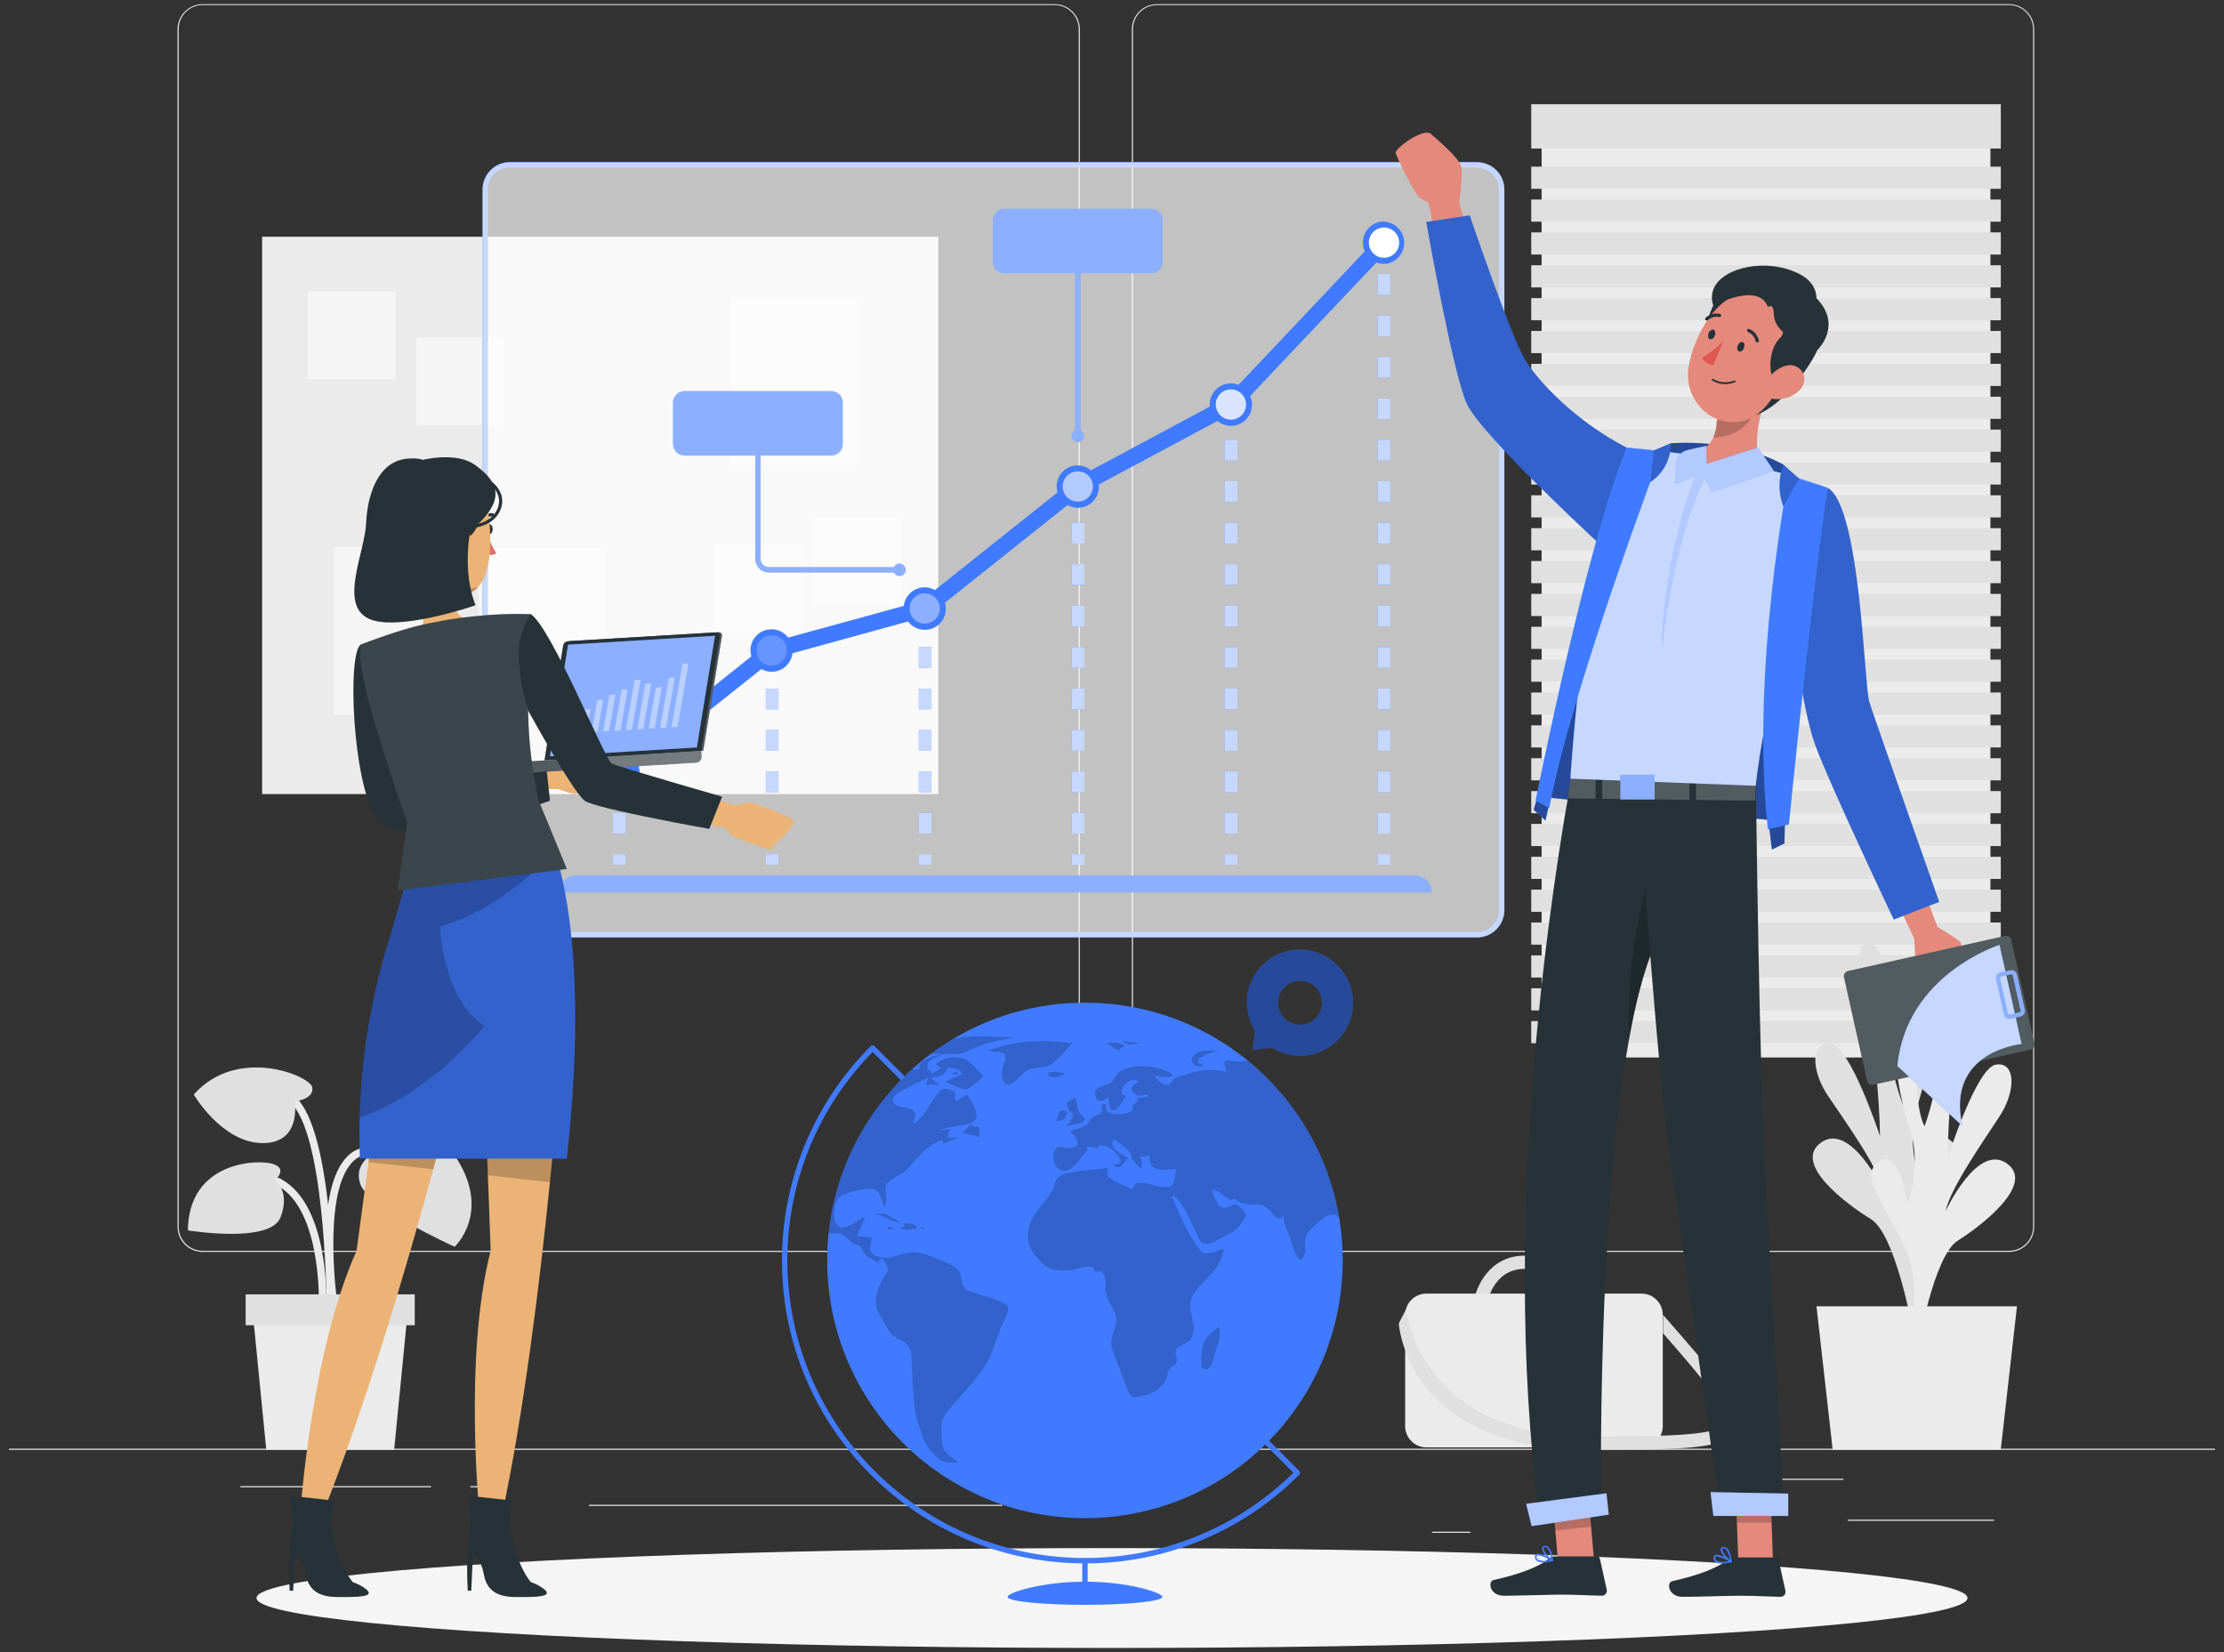 <?xml version="1.0" encoding="utf-8"?>
<!-- Generator: Adobe Illustrator 17.0.0, SVG Export Plug-In . SVG Version: 6.00 Build 0)  -->
<!DOCTYPE svg PUBLIC "-//W3C//DTD SVG 1.1//EN" "http://www.w3.org/Graphics/SVG/1.1/DTD/svg11.dtd">
<svg version="1.1" id="katman_1" xmlns="http://www.w3.org/2000/svg" xmlns:xlink="http://www.w3.org/1999/xlink" x="0px" y="0px"
	 width="350px" height="260px" viewBox="0 0 350 260" enable-background="new 0 0 350 260" xml:space="preserve">
<rect x="0" y="0" width="350" height="260" fill="#333333" stroke="none"/>
<g>
	<g id="freepik--background-complete--inject-2">
		<rect x="1.409" y="227.989" fill="#EBEBEB" width="347.182" height="0.174"/>
		<rect x="290.806" y="239.161" fill="#EBEBEB" width="22.997" height="0.174"/>
		<rect x="225.362" y="241.05" fill="#EBEBEB" width="6.034" height="0.174"/>
		<rect x="276.787" y="232.717" fill="#EBEBEB" width="13.325" height="0.174"/>
		<rect x="37.835" y="233.884" fill="#EBEBEB" width="29.99" height="0.174"/>
		<rect x="74.012" y="233.884" fill="#EBEBEB" width="4.395" height="0.174"/>
		<rect x="92.697" y="236.814" fill="#EBEBEB" width="65.048" height="0.174"/>
		<path fill="#EBEBEB" d="M165.973,197.02H31.898c-2.187-0.004-3.958-1.778-3.958-3.965V4.584c0.019-2.173,1.784-3.926,3.958-3.93
			h134.075c2.19,0,3.965,1.775,3.965,3.965l0,0v188.437C169.938,195.245,168.163,197.02,165.973,197.02z M31.898,0.793
			c-2.091,0.004-3.784,1.7-3.784,3.791v188.471c0,2.091,1.693,3.787,3.784,3.791h134.075c2.092-0.004,3.787-1.699,3.791-3.791V4.584
			c-0.004-2.092-1.699-3.787-3.791-3.791C165.973,0.793,31.898,0.793,31.898,0.793z"/>
		<path fill="#EBEBEB" d="M316.171,197.02H182.089c-2.188-0.004-3.961-1.777-3.965-3.965V4.584c0.023-2.175,1.79-3.926,3.965-3.93
			h134.082c2.171,0.008,3.932,1.759,3.951,3.93v188.471C320.122,195.24,318.355,197.012,316.171,197.02z M182.089,0.793
			c-2.092,0.004-3.787,1.699-3.791,3.791v188.471c0.004,2.092,1.699,3.787,3.791,3.791h134.082c2.092-0.004,3.787-1.699,3.791-3.791
			V4.584c-0.004-2.092-1.699-3.787-3.791-3.791C316.171,0.793,182.089,0.793,182.089,0.793z"/>
		<rect x="41.252" y="37.254" fill="#EBEBEB" width="106.411" height="87.712"/>
		<rect x="48.417" y="45.85" fill="#F5F5F5" width="13.811" height="13.811"/>
		<rect x="127.95" y="81.381" fill="#F5F5F5" width="13.811" height="13.811"/>
		<rect x="65.52" y="53.127" fill="#F5F5F5" width="13.811" height="13.811"/>
		<rect x="112.375" y="85.727" fill="#F5F5F5" width="13.811" height="13.811"/>
		<rect x="52.542" y="86.047" fill="#F5F5F5" width="19.88" height="26.414"/>
		<rect x="75.241" y="86.248" fill="#F5F5F5" width="19.88" height="26.414"/>
		<rect x="114.972" y="46.829" fill="#F5F5F5" width="19.88" height="26.414"/>
		<rect x="242.61" y="18.332" fill="#EBEBEB" width="70.631" height="148.087"/>
		<rect x="240.979" y="16.402" fill="#E0E0E0" width="73.894" height="6.971"/>
		<rect x="240.979" y="26.227" fill="#E0E0E0" width="73.894" height="3.486"/>
		<rect x="240.979" y="31.4" fill="#E0E0E0" width="73.894" height="3.486"/>
		<rect x="240.979" y="36.573" fill="#E0E0E0" width="73.894" height="3.486"/>
		<rect x="240.979" y="41.746" fill="#E0E0E0" width="73.894" height="3.486"/>
		<rect x="240.979" y="46.912" fill="#E0E0E0" width="73.894" height="3.486"/>
		<rect x="240.979" y="52.085" fill="#E0E0E0" width="73.894" height="3.486"/>
		<rect x="240.979" y="57.258" fill="#E0E0E0" width="73.894" height="3.486"/>
		<rect x="240.979" y="62.431" fill="#E0E0E0" width="73.894" height="3.486"/>
		<rect x="240.979" y="67.604" fill="#E0E0E0" width="73.894" height="3.486"/>
		<rect x="240.979" y="72.77" fill="#E0E0E0" width="73.894" height="3.486"/>
		<rect x="240.979" y="77.944" fill="#E0E0E0" width="73.894" height="3.486"/>
		<rect x="240.979" y="83.117" fill="#E0E0E0" width="73.894" height="3.486"/>
		<rect x="240.979" y="88.29" fill="#E0E0E0" width="73.894" height="3.486"/>
		<rect x="240.979" y="93.463" fill="#E0E0E0" width="73.894" height="3.486"/>
		<rect x="240.979" y="98.636" fill="#E0E0E0" width="73.894" height="3.486"/>
		<rect x="240.979" y="103.802" fill="#E0E0E0" width="73.894" height="3.486"/>
		<rect x="240.979" y="108.975" fill="#E0E0E0" width="73.894" height="3.486"/>
		<rect x="240.979" y="114.148" fill="#E0E0E0" width="73.894" height="3.486"/>
		<rect x="240.979" y="119.321" fill="#E0E0E0" width="73.894" height="3.486"/>
		<rect x="240.979" y="124.494" fill="#E0E0E0" width="73.894" height="3.486"/>
		<rect x="240.979" y="129.66" fill="#E0E0E0" width="73.894" height="3.486"/>
		<rect x="240.979" y="134.833" fill="#E0E0E0" width="73.894" height="3.486"/>
		<rect x="240.979" y="140.006" fill="#E0E0E0" width="73.894" height="3.486"/>
		<rect x="240.979" y="145.179" fill="#E0E0E0" width="73.894" height="3.486"/>
		<rect x="240.979" y="150.352" fill="#E0E0E0" width="73.894" height="3.486"/>
		<rect x="240.979" y="155.525" fill="#E0E0E0" width="73.894" height="3.486"/>
		<rect x="240.979" y="160.691" fill="#E0E0E0" width="73.894" height="3.486"/>
		<path fill="#EBEBEB" d="M51.938,205.686c-0.104-0.694-2.534-17.477,2.333-23.268c0.989-1.243,2.487-1.973,4.076-1.986
			c9.825-0.236,11.172,7.638,11.186,7.742l-1.16,0.181c-0.049-0.285-1.208-6.944-9.999-6.756c-1.241,0.02-2.407,0.599-3.173,1.576
			c-4.527,5.388-2.083,22.171-2.083,22.338L51.938,205.686z"/>
		<path fill="#EBEBEB" d="M51.341,204.922l-1.167-0.035c0-0.153,0.389-15.45-7.152-18.609c-7.381-3.097-10.707,3.264-10.846,3.541
			l-1.048-0.528c0.042-0.076,3.937-7.638,12.353-4.097C51.757,188.667,51.361,204.262,51.341,204.922z"/>
		<path fill="#EBEBEB" d="M51.403,206.123c0-0.243-0.069-24.435-4.784-31.51c-4.527-6.791-11.804-3.597-12.144-3.472l-0.486-1.069
			c0.09-0.042,8.52-3.763,13.603,3.875c4.916,7.367,4.986,31.149,4.986,32.156L51.403,206.123z"/>
		<path fill="#E0E0E0" d="M59.736,181.008c0,0-4.305,1.569-3.034,5.319s14.839,9.881,14.839,9.881s5.68-5.208,0.465-13.679
			S59.833,178.335,59.736,181.008z"/>
		<path fill="#E0E0E0" d="M46.376,173.342c0,0,3.048-0.326,2.777-2.187s-11.818-6.631-18.658,1.097c0,0,4.381,7.52,10.714,7.638
			S46.376,173.342,46.376,173.342z"/>
		<path fill="#E0E0E0" d="M43.251,185.737c0,0,2.083-1.701-0.167-2.527s-13.401-0.59-13.519,10.415c0,0,12.971,2.153,14.582-2.048
			C45.758,187.375,43.251,185.737,43.251,185.737z"/>
		<polygon fill="#EBEBEB" points="62.027,228.155 41.904,228.155 39.731,206.123 64.193,206.123 		"/>
		<rect x="38.662" y="203.693" fill="#E0E0E0" width="26.608" height="4.861"/>
		<path fill="#E0E0E0" d="M302.902,208.206c0,0-3.923-8.561,0.555-16.998c4.479-8.437,5.784-10.415,2.923-12.151
			c-2.861-1.736-4.166,6.749-4.166,6.749s-2.409-5.833-0.417-11.936s3.236-16.047,0.514-17.109s-0.514,12.401-2.875,16.991
			c-1.2-3.223-1.975-6.589-2.305-10.013c-0.319-4.902,0.187-12.735-1.958-14.741c-2.146-2.007-3.52-0.618-1.389,10.2
			c1.262,6.466,1.959,13.029,2.083,19.616c0,0-4.652-14.193-7.777-14.582s-3.125,4.166-0.444,8.173s7.825,11.11,8.673,14.804
			c0,0-5.111-10.686-9.721-7.409s4.006,9.721,7.832,12.054c3.826,2.333,6.492,16.942,6.492,16.942L302.902,208.206z"/>
		<path fill="#EBEBEB" d="M299.805,211.741c0,0,3.819-8.617-0.764-16.984c-4.583-8.367-5.909-10.339-3.069-12.11
			s4.25,6.687,4.25,6.687s2.333-5.867,0.271-11.936s-3.423-15.97-0.694-17.109s0.694,12.394,3.076,16.949
			c1.161-3.24,1.896-6.618,2.187-10.047c0.264-4.902-0.333-12.721,1.785-14.762s3.507-0.694,1.535,10.179
			c-1.19,6.481-1.813,13.054-1.861,19.644c0,0,4.486-14.262,7.603-14.721s3.173,4.131,0.549,8.159
			c-2.625,4.027-7.701,11.242-8.499,14.929c0,0,4.979-10.756,9.61-7.548c4.631,3.208-3.882,9.784-7.687,12.172
			c-3.805,2.389-6.284,17.033-6.284,17.033L299.805,211.741z"/>
		<polygon fill="#EBEBEB" points="317.421,205.575 285.869,205.575 288.417,228.155 314.866,228.155 		"/>
		<path fill="#E0E0E0" d="M233.952,205.408l-2.083-0.299c0.375-2.597,2.541-7.506,8.096-7.506c6.583,0,9.853,3.798,10.186,7.562
			l-2.083,0.181c-0.25-2.819-2.847-5.659-8.11-5.659C234.861,199.686,234.021,205.172,233.952,205.408z"/>
		<path fill="#EBEBEB" d="M224.487,203.575h33.836c1.852,0,3.354,1.502,3.354,3.354v17.498c0,1.852-1.502,3.354-3.354,3.354h-33.836
			c-1.852,0-3.354-1.502-3.354-3.354v-17.498C221.134,205.076,222.635,203.575,224.487,203.575z"/>
		<path fill="#E0E0E0" d="M250.172,228.155c-28.649,0-30.038-19.657-30.038-19.887l1.167-2.278
			c0.042,0.729,2.298,20.053,28.906,20.053c10.943,0,20.4,0,21.359-2.083c0.84-1.847-3.27-6.569-9.846-14.144v-2.902
			c8.381,9.652,13.137,14.846,11.742,17.908C271.968,228.023,265.635,228.155,250.172,228.155z"/>
	</g>
	<g id="freepik--Shadow--inject-2">
		<ellipse id="freepik--path--inject-2" fill="#F5F5F5" cx="175" cy="251.486" rx="134.63" ry="7.86"/>
	</g>
	<g id="freepik--Chart--inject-2">
		<path fill="#407BFF" d="M232.438,26.401c1.917,0,3.472,1.554,3.472,3.472v113.341c0,1.917-1.554,3.472-3.472,3.472H80.254
			c-1.917,0-3.472-1.554-3.472-3.472V29.817c0-1.917,1.554-3.472,3.472-3.472h152.184 M232.438,25.477H80.254
			c-2.381,0-4.312,1.93-4.312,4.312c0,0.009,0,0.019,0,0.028v113.397c0,2.381,1.931,4.312,4.312,4.312h152.184
			c2.381,0,4.312-1.931,4.312-4.312V29.817c0-2.381-1.931-4.312-4.312-4.312V25.477z"/>
		<path opacity="0.7" fill="#FFFFFF" enable-background="new    " d="M80.254,25.533h152.184c2.381,0,4.312,1.931,4.312,4.312
			v113.369c0,2.381-1.931,4.312-4.312,4.312H80.254c-2.381,0-4.312-1.931-4.312-4.312V29.845
			C75.942,27.463,77.873,25.533,80.254,25.533z"/>
		<rect x="216.815" y="38.184" fill="#407BFF" width="1.993" height="1.66"/>
		<path fill="#407BFF" d="M218.8,131.194h-1.986v-3.264h1.986V131.194z M218.8,124.667h-1.986v-3.264h1.986V124.667z M218.8,118.147
			h-1.986v-3.264h1.986V118.147z M218.8,111.62h-1.986v-3.257h1.986V111.62z M218.8,105.1h-1.986v-3.264h1.986V105.1z M218.8,98.573
			h-1.986v-3.257h1.986V98.573z M218.8,92.053h-1.986v-3.264h1.986V92.053z M218.8,85.533h-1.986v-3.264h1.986V85.533z
			 M218.8,79.006h-1.986v-3.264h1.986V79.006z M218.8,72.486h-1.986v-3.264h1.986V72.486z M218.8,65.959h-1.986v-3.257h1.986V65.959
			z M218.8,59.439h-1.986v-3.264h1.986V59.439z M218.8,52.912h-1.986v-3.257h1.986V52.912z M218.8,46.392h-1.986v-3.264h1.986
			V46.392z"/>
		<rect x="216.815" y="134.423" fill="#407BFF" width="1.993" height="1.66"/>
		<path fill="#407BFF" d="M98.439,131.194h-1.993v-3.264h1.993C98.439,127.93,98.439,131.194,98.439,131.194z"/>
		<rect x="96.447" y="134.423" fill="#407BFF" width="1.993" height="1.66"/>
		<path fill="#407BFF" d="M122.513,131.194h-1.993v-3.264h1.993V131.194z M122.513,124.667h-1.993v-3.264h1.993V124.667z
			 M122.513,118.147h-1.993v-3.264h1.993V118.147z M122.513,111.62h-1.993v-3.257h1.993V111.62z"/>
		<rect x="120.52" y="134.423" fill="#407BFF" width="1.993" height="1.66"/>
		<path fill="#407BFF" d="M146.587,131.194h-1.993v-3.264h1.993V131.194z M146.587,124.667h-1.993v-3.264h1.993V124.667z
			 M146.587,118.147h-1.993v-3.264h1.993V118.147z M146.587,111.62h-1.993v-3.257h1.993V111.62z M146.587,105.1h-1.993v-3.264h1.993
			V105.1z"/>
		<rect x="144.594" y="134.423" fill="#407BFF" width="1.993" height="1.66"/>
		<path fill="#407BFF" d="M170.66,131.194h-1.993v-3.264h1.993V131.194z M170.66,124.667h-1.993v-3.264h1.993V124.667z
			 M170.66,118.147h-1.993v-3.264h1.993V118.147z M170.66,111.62h-1.993v-3.257h1.993V111.62z M170.66,105.1h-1.993v-3.264h1.993
			V105.1z M170.66,98.573h-1.993v-3.257h1.993V98.573z M170.66,92.053h-1.993v-3.264h1.993V92.053z M170.66,85.533h-1.993v-3.264
			h1.993V85.533z"/>
		<rect x="168.667" y="134.423" fill="#407BFF" width="1.993" height="1.66"/>
		<path fill="#407BFF" d="M194.734,131.194h-1.993v-3.264h1.993V131.194z M194.734,124.667h-1.993v-3.264h1.993V124.667z
			 M194.734,118.147h-1.993v-3.264h1.993V118.147z M194.734,111.62h-1.993v-3.257h1.993V111.62z M194.734,105.1h-1.993v-3.264h1.993
			V105.1z M194.734,98.573h-1.993v-3.257h1.993V98.573z M194.734,92.053h-1.993v-3.264h1.993V92.053z M194.734,85.533h-1.993v-3.264
			h1.993V85.533z M194.734,79.006h-1.993v-3.264h1.993V79.006z M194.734,72.486h-1.993v-3.264h1.993V72.486z"/>
		<rect x="192.741" y="134.423" fill="#407BFF" width="1.993" height="1.66"/>
		<g opacity="0.7">
			<rect x="216.815" y="38.184" fill="#FFFFFF" width="1.993" height="1.66"/>
			<path fill="#FFFFFF" d="M218.8,131.194h-1.986v-3.264h1.986V131.194z M218.8,124.667h-1.986v-3.264h1.986V124.667z
				 M218.8,118.147h-1.986v-3.264h1.986V118.147z M218.8,111.62h-1.986v-3.257h1.986V111.62z M218.8,105.1h-1.986v-3.264h1.986
				V105.1z M218.8,98.573h-1.986v-3.257h1.986V98.573z M218.8,92.053h-1.986v-3.264h1.986V92.053z M218.8,85.533h-1.986v-3.264
				h1.986V85.533z M218.8,79.006h-1.986v-3.264h1.986V79.006z M218.8,72.486h-1.986v-3.264h1.986V72.486z M218.8,65.959h-1.986
				v-3.257h1.986V65.959z M218.8,59.439h-1.986v-3.264h1.986V59.439z M218.8,52.912h-1.986v-3.257h1.986V52.912z M218.8,46.392
				h-1.986v-3.264h1.986V46.392z"/>
			<rect x="216.815" y="134.423" fill="#FFFFFF" width="1.993" height="1.66"/>
			<path fill="#FFFFFF" d="M98.439,131.194h-1.993v-3.264h1.993C98.439,127.93,98.439,131.194,98.439,131.194z"/>
			<rect x="96.447" y="134.423" fill="#FFFFFF" width="1.993" height="1.66"/>
			<path fill="#FFFFFF" d="M122.513,131.194h-1.993v-3.264h1.993V131.194z M122.513,124.667h-1.993v-3.264h1.993V124.667z
				 M122.513,118.147h-1.993v-3.264h1.993V118.147z M122.513,111.62h-1.993v-3.257h1.993V111.62z"/>
			<rect x="120.52" y="134.423" fill="#FFFFFF" width="1.993" height="1.66"/>
			<path fill="#FFFFFF" d="M146.587,131.194h-1.993v-3.264h1.993V131.194z M146.587,124.667h-1.993v-3.264h1.993V124.667z
				 M146.587,118.147h-1.993v-3.264h1.993V118.147z M146.587,111.62h-1.993v-3.257h1.993V111.62z M146.587,105.1h-1.993v-3.264
				h1.993V105.1z"/>
			<rect x="144.594" y="134.423" fill="#FFFFFF" width="1.993" height="1.66"/>
			<path fill="#FFFFFF" d="M170.66,131.194h-1.993v-3.264h1.993V131.194z M170.66,124.667h-1.993v-3.264h1.993V124.667z
				 M170.66,118.147h-1.993v-3.264h1.993V118.147z M170.66,111.62h-1.993v-3.257h1.993V111.62z M170.66,105.1h-1.993v-3.264h1.993
				V105.1z M170.66,98.573h-1.993v-3.257h1.993V98.573z M170.66,92.053h-1.993v-3.264h1.993V92.053z M170.66,85.533h-1.993v-3.264
				h1.993V85.533z"/>
			<rect x="168.667" y="134.423" fill="#FFFFFF" width="1.993" height="1.66"/>
			<path fill="#FFFFFF" d="M194.734,131.194h-1.993v-3.264h1.993V131.194z M194.734,124.667h-1.993v-3.264h1.993V124.667z
				 M194.734,118.147h-1.993v-3.264h1.993V118.147z M194.734,111.62h-1.993v-3.257h1.993V111.62z M194.734,105.1h-1.993v-3.264
				h1.993V105.1z M194.734,98.573h-1.993v-3.257h1.993V98.573z M194.734,92.053h-1.993v-3.264h1.993V92.053z M194.734,85.533h-1.993
				v-3.264h1.993V85.533z M194.734,79.006h-1.993v-3.264h1.993V79.006z M194.734,72.486h-1.993v-3.264h1.993V72.486z"/>
			<rect x="192.741" y="134.423" fill="#FFFFFF" width="1.993" height="1.66"/>
		</g>
		<path fill="#407BFF" d="M217.808,34.851c-1.837,0.001-3.326,1.49-3.325,3.327c0,0.474,0.102,0.942,0.297,1.374l-19.866,21.011
			c-1.707-0.667-3.632,0.176-4.3,1.883c-0.151,0.387-0.228,0.798-0.228,1.214c-0.007,0.111-0.007,0.222,0,0.333l-18.692,10.013
			c-0.584-0.491-1.32-0.764-2.083-0.771c-1.835,0.004-3.322,1.491-3.326,3.326c0.006,0.313,0.055,0.624,0.146,0.924l-19.296,15.373
			c-0.49-0.283-1.045-0.433-1.611-0.437c-1.68,0.006-3.091,1.263-3.291,2.93l-18.185,4.986c-1.111-1.453-3.189-1.731-4.643-0.621
			c-0.825,0.63-1.306,1.61-1.301,2.648c0.003,0.313,0.052,0.625,0.146,0.924l-19.296,15.408c-0.49-0.284-1.045-0.434-1.611-0.437
			c-1.841-0.004-3.336,1.485-3.34,3.326c-0.004,1.841,1.485,3.336,3.326,3.34c1.841,0.004,3.336-1.485,3.34-3.326
			c0-0.005,0-0.009,0-0.014c-0.006-0.313-0.055-0.624-0.146-0.924l19.303-15.373c0.49,0.284,1.045,0.434,1.611,0.437
			c1.675-0.009,3.082-1.261,3.284-2.923l18.185-4.992c1.106,1.457,3.183,1.742,4.641,0.637c0.833-0.632,1.318-1.619,1.31-2.664
			c-0.006-0.313-0.055-0.624-0.146-0.924l19.296-15.373c0.49,0.283,1.045,0.433,1.611,0.437c1.838,0,3.329-1.488,3.333-3.326
			c0-0.118,0-0.222-0.035-0.34l18.692-10.006c1.406,1.171,3.494,0.98,4.665-0.426c0.815-0.979,0.997-2.339,0.467-3.498
			l19.873-21.018c0.38,0.153,0.785,0.233,1.194,0.236c1.839-0.084,3.261-1.643,3.177-3.482c-0.079-1.721-1.456-3.099-3.177-3.177
			v-0.035H217.808z"/>
		<path fill="#407BFF" d="M141.566,88.692c-0.379-0.002-0.724,0.218-0.882,0.562h-19.692c-0.717,0-1.298-0.581-1.298-1.298V67.313
			h-0.833V87.97c0.004,1.175,0.957,2.125,2.132,2.125h19.692c0.23,0.485,0.81,0.692,1.295,0.462s0.692-0.81,0.462-1.295
			c-0.16-0.338-0.501-0.554-0.875-0.555L141.566,88.692z"/>
		<path fill="#407BFF" d="M107.716,61.557h23.115c0.993,0,1.798,0.805,1.798,1.798v6.534c0,0.993-0.805,1.798-1.798,1.798h-23.115
			c-0.993,0-1.798-0.805-1.798-1.798v-6.534C105.918,62.362,106.723,61.557,107.716,61.557z"/>
		<g opacity="0.4">
			<path fill="#FFFFFF" d="M141.566,88.692c-0.379-0.002-0.724,0.218-0.882,0.562h-19.692c-0.717,0-1.298-0.581-1.298-1.298V67.313
				h-0.833V87.97c0.004,1.175,0.957,2.125,2.132,2.125h19.692c0.23,0.485,0.81,0.692,1.295,0.462s0.692-0.81,0.462-1.295
				c-0.16-0.338-0.501-0.554-0.875-0.555L141.566,88.692z"/>
			<path fill="#FFFFFF" d="M107.716,61.557h23.115c0.993,0,1.798,0.805,1.798,1.798v6.534c0,0.993-0.805,1.798-1.798,1.798h-23.115
				c-0.993,0-1.798-0.805-1.798-1.798v-6.534C105.918,62.362,106.723,61.557,107.716,61.557z"/>
		</g>
		<path fill="#407BFF" d="M170.035,67.709V37.941h-0.826v29.767c-0.49,0.228-0.703,0.811-0.474,1.301
			c0.228,0.49,0.811,0.703,1.301,0.474c0.49-0.228,0.703-0.811,0.474-1.301C170.412,67.974,170.244,67.806,170.035,67.709
			L170.035,67.709z"/>
		<path fill="#407BFF" d="M158.064,32.872h23.115c0.993,0,1.798,0.805,1.798,1.798v6.534c0,0.993-0.805,1.798-1.798,1.798h-23.115
			c-0.993,0-1.798-0.805-1.798-1.798V34.67C156.266,33.677,157.071,32.872,158.064,32.872z"/>
		<g opacity="0.4">
			<path fill="#FFFFFF" d="M170.035,67.709V37.941h-0.826v29.767c-0.49,0.228-0.703,0.811-0.474,1.301
				c0.228,0.49,0.811,0.703,1.301,0.474c0.49-0.228,0.703-0.811,0.474-1.301C170.412,67.974,170.244,67.806,170.035,67.709
				L170.035,67.709z"/>
			<path fill="#FFFFFF" d="M158.064,32.872h23.115c0.993,0,1.798,0.805,1.798,1.798v6.534c0,0.993-0.805,1.798-1.798,1.798h-23.115
				c-0.993,0-1.798-0.805-1.798-1.798V34.67C156.266,33.677,157.071,32.872,158.064,32.872z"/>
		</g>
		<path fill="#407BFF" d="M225.348,140.443H87.989c0-1.451,1.174-2.628,2.625-2.632h132.103
			C224.17,137.812,225.348,138.99,225.348,140.443L225.348,140.443z"/>
		<path opacity="0.4" fill="#FFFFFF" enable-background="new    " d="M225.348,140.443H87.989c0-1.451,1.174-2.628,2.625-2.632
			h132.103C224.17,137.812,225.348,138.99,225.348,140.443L225.348,140.443z"/>
		<circle opacity="0.2" fill="#FFFFFF" enable-background="new    " cx="121.437" cy="102.364" r="2.382"/>
		<circle opacity="0.4" fill="#FFFFFF" enable-background="new    " cx="145.531" cy="95.754" r="2.382"/>
		<circle opacity="0.6" fill="#FFFFFF" enable-background="new    " cx="169.619" cy="76.562" r="2.382"/>
		<circle opacity="0.8" fill="#FFFFFF" enable-background="new    " cx="193.713" cy="63.66" r="2.382"/>
		<circle fill="#FFFFFF" cx="217.808" cy="38.184" r="2.382"/>
	</g>
	<g id="freepik--character-2--inject-2">
		<g id="freepik--group--inject-2">
			<path fill="#E4897B" d="M301.971,138.138l2.958,7.777c0,0,3.389,1.91,3.645,2.451c0.257,0.542,1.007,7.166,0.472,7.867
				s-7.437-1.125-7.451-1.847c-0.014-0.722-0.34-6.638-0.34-6.638l-3.972-8.499L301.971,138.138z"/>
			<path fill="#407BFF" d="M287.661,76.777c5.145,3.083,5.694,31.087,6.52,33.704c0.826,2.618,10.999,31.455,10.999,31.455
				l-7.152,2.777c0,0-10.172-21.421-12.367-27.483c-2.194-6.062-3.666-19.789-3.666-19.789L287.661,76.777z"/>
			<path opacity="0.2" enable-background="new    " d="M287.661,76.777c5.145,3.083,5.694,31.087,6.52,33.704
				c0.826,2.618,10.999,31.455,10.999,31.455l-7.152,2.777c0,0-10.172-21.421-12.367-27.483c-2.194-6.062-3.666-19.789-3.666-19.789
				L287.661,76.777z"/>
			<path fill="#407BFF" d="M280.661,73.125c-7.749-4.256-17.762-3.361-17.762-3.361l-8.93,12.624l-12.603,45.057l1.854,1.687
				l0.792-3.576l34.267,3.472l0.576,4.666l1.972-0.965l1.167-55.389L280.661,73.125z"/>
			<path opacity="0.4" enable-background="new    " d="M280.661,73.125c-7.749-4.256-17.762-3.361-17.762-3.361l-8.93,12.624
				l-12.603,45.057l1.854,1.687l0.792-3.576l34.267,3.472l0.576,4.666l1.972-0.965l1.167-55.389L280.661,73.125z"/>
			<path fill="#E4897B" d="M232.091,40.281l-2.472-8.381c0.286-1.768,0.433-3.556,0.437-5.347c-0.146-1.528-3.736-4.451-4.861-5.479
				s-5.777,2.305-5.555,3.027s2.937,6.381,3.798,7.034l1.389,0.785l2.146,10.554L232.091,40.281z"/>
			<path fill="#407BFF" d="M256.025,70.451c-7.86-4.027-13.853-10.249-16.054-13.887s-8.68-22.671-8.68-22.671l-6.839,1.042
				c0,0,4.118,23.379,6.319,28.469s22.407,23.56,22.407,23.56L256.025,70.451z"/>
			<path opacity="0.2" enable-background="new    " d="M256.025,70.451c-7.86-4.027-13.853-10.249-16.054-13.887
				s-8.68-22.671-8.68-22.671l-6.839,1.042c0,0,4.118,23.379,6.319,28.469s22.407,23.56,22.407,23.56L256.025,70.451z"/>
			<polygon fill="#E4897B" points="250.915,246.146 245.284,246.743 244.221,234.592 249.859,233.995 			"/>
			<polygon fill="#E4897B" points="279.023,245.737 273.565,245.737 273.114,233.092 278.578,233.092 			"/>
			<path fill="#263238" d="M272.808,245.105h6.631c0.224,0.001,0.417,0.157,0.465,0.375l1.076,4.861
				c0.09,0.435-0.19,0.861-0.625,0.951c-0.058,0.007-0.116,0.007-0.174,0c-2.146-0.035-3.708-0.167-6.402-0.167
				c-1.66,0-6.666,0.174-8.957,0.174c-2.291,0-2.59-2.264-1.653-2.472c4.208-0.917,7.374-2.187,8.721-3.395
				C272.144,245.209,272.472,245.092,272.808,245.105z"/>
			<path fill="#407BFF" d="M271.003,246.063c-0.371,0.029-0.741-0.069-1.048-0.278c-0.206-0.168-0.309-0.431-0.271-0.694
				c-0.006-0.154,0.082-0.297,0.222-0.361c0.604-0.312,2.368,0.771,2.562,0.896c0.044,0.025,0.069,0.074,0.062,0.125
				c-0.007,0.053-0.045,0.097-0.097,0.111C271.965,245.98,271.485,246.048,271.003,246.063z M270.19,244.931
				c-0.058-0.007-0.116,0.006-0.167,0.035c-0.035,0-0.076,0.049-0.083,0.153c-0.022,0.174,0.043,0.348,0.174,0.465
				c0.612,0.278,1.307,0.312,1.944,0.097C271.49,245.312,270.856,245.057,270.19,244.931z"/>
			<path fill="#407BFF" d="M272.398,245.869h-0.062c-0.562-0.306-1.653-1.507-1.542-2.083c0.04-0.198,0.214-0.341,0.417-0.34
				c0.198-0.026,0.398,0.035,0.549,0.167c0.632,0.514,0.764,2.083,0.771,2.159c-0.002,0.047-0.025,0.09-0.062,0.118
				C272.443,245.89,272.419,245.883,272.398,245.869z M271.301,243.681h-0.063c-0.167,0-0.181,0.097-0.187,0.132
				c-0.069,0.354,0.625,1.264,1.187,1.687c-0.037-0.622-0.262-1.218-0.646-1.708C271.512,243.723,271.409,243.684,271.301,243.681z"
				/>
			<path fill="#263238" d="M244.686,244.931h6.631c0.224,0.001,0.417,0.157,0.465,0.375l1.076,4.861
				c0.09,0.435-0.19,0.861-0.625,0.951c-0.058,0.007-0.116,0.007-0.174,0c-2.146-0.035-3.708-0.167-6.402-0.167
				c-1.66,0-6.666,0.174-8.957,0.174s-2.59-2.264-1.653-2.472c4.208-0.917,7.374-2.187,8.721-3.395
				C244.022,245.035,244.35,244.919,244.686,244.931z"/>
			<path fill="#407BFF" d="M242.881,245.889c-0.371,0.029-0.741-0.069-1.048-0.278c-0.206-0.168-0.309-0.431-0.271-0.694
				c-0.006-0.154,0.082-0.297,0.222-0.361c0.604-0.312,2.368,0.771,2.562,0.896c0.044,0.025,0.069,0.074,0.062,0.125
				c-0.007,0.053-0.045,0.097-0.097,0.111C243.843,245.807,243.364,245.874,242.881,245.889z M242.069,244.758
				c-0.058-0.007-0.116,0.006-0.167,0.035c-0.035,0-0.076,0.049-0.083,0.153c-0.022,0.174,0.043,0.348,0.174,0.465
				c0.612,0.278,1.307,0.312,1.944,0.097C243.369,245.138,242.734,244.884,242.069,244.758z"/>
			<path fill="#407BFF" d="M244.277,245.695h-0.062c-0.562-0.306-1.653-1.507-1.541-2.083c0.04-0.198,0.214-0.341,0.417-0.34
				c0.198-0.026,0.398,0.035,0.549,0.167c0.632,0.514,0.764,2.083,0.771,2.159c-0.002,0.047-0.025,0.09-0.062,0.118
				C244.321,245.716,244.297,245.709,244.277,245.695z M243.18,243.48h-0.063c-0.167,0-0.181,0.097-0.187,0.132
				c-0.069,0.354,0.625,1.264,1.187,1.687c-0.037-0.622-0.262-1.218-0.646-1.708C243.39,243.522,243.287,243.482,243.18,243.48z"/>
			<polygon opacity="0.2" enable-background="new    " points="249.859,233.995 244.221,234.592 244.777,240.862 250.408,240.265 
							"/>
			<polygon opacity="0.2" enable-background="new    " points="278.578,233.099 273.114,233.099 273.35,239.619 278.814,239.619 			
				"/>
			<path fill="#263238" d="M276.322,122.168h-28.969c-2.777,15.047-11.381,68.277-5.194,115.702l9.811-1.215
				c0,0-0.91-62.951,7.742-86.226c1,12.457,2.18,25.691,3.208,32.767c2.521,17.359,7.916,55.292,7.916,55.292h9.985
				c0,0-2.041-36.308-2.986-53.369C276.808,166.607,276.377,125.987,276.322,122.168z"/>
			<path opacity="0.2" enable-background="new    " d="M259.712,150.428c-1.426,4.08-2.508,8.273-3.236,12.533
				c-0.812-11.11,2.43-22.838,2.43-22.838L259.712,150.428z"/>
			<polygon fill="#407BFF" points="241.041,240.168 253.178,238.362 252.81,235.002 240.18,236.661 			"/>
			<polygon opacity="0.6" fill="#FFFFFF" enable-background="new    " points="241.041,240.168 253.178,238.362 252.81,235.002 
				240.18,236.661 			"/>
			<polygon fill="#407BFF" points="269.642,238.571 281.418,238.571 281.418,235.05 269.197,234.821 			"/>
			<polygon opacity="0.6" fill="#FFFFFF" enable-background="new    " points="269.642,238.571 281.418,238.571 281.418,235.05 
				269.197,234.821 			"/>
			<polygon fill="#263238" points="247.11,122.529 276.273,122.529 276.273,126 246.735,125.646 			"/>
			<polygon opacity="0.2" fill="#FFFFFF" enable-background="new    " points="247.11,122.529 276.273,122.529 276.273,126 
				246.735,125.646 			"/>
			<rect x="265.858" y="120.966" fill="#263238" width="1.042" height="6.166"/>
			<rect x="251.102" y="120.966" fill="#263238" width="1.042" height="6.166"/>
			<path fill="#407BFF" d="M256.025,70.451c0,0,18.401,1.285,31.635,6.326c0,0-9.575,29.601-11.367,46.87l-29.163-1.118
				C247.131,122.529,249.186,87.685,256.025,70.451z"/>
			<path opacity="0.7" fill="#FFFFFF" enable-background="new    " d="M287.661,76.777c0,0-1.91,5.902-4.166,13.964
				c-0.84,3-1.736,6.298-2.604,9.721c-2.014,7.957-3.888,16.505-4.583,23.199l-29.163-1.118c0,0,2.083-34.843,8.916-52.077
				C256.025,70.451,274.426,71.736,287.661,76.777z"/>
			<path fill="#E4897B" d="M277.481,73.625c-2.923,2.083-9.291,0.444-9.291,0.444s-3.909-1.576-2.916-2.743
				c2.423-0.111,3.708-1.09,4.354-2.451c0.36-0.853,0.549-1.768,0.555-2.694c0.028-0.511,0.028-1.023,0-1.535l8.673-4.972
				C277.349,63.445,275.225,70.486,277.481,73.625z"/>
			<path opacity="0.2" enable-background="new    " d="M276.565,63.209c-0.875,4.756-4.979,5.624-6.944,5.666
				c0.36-0.853,0.549-1.768,0.555-2.694L276.565,63.209z"/>
			<path fill="#263238" d="M272.072,44.274c0,0-5.006,5.729-3.194,10.311c1.812,4.583,9.339-7.221,9.339-7.221L272.072,44.274z"/>
			<path fill="#E4897B" d="M275.44,65.862c-2.82,1.222-6.108,0.409-8.034-1.986c-1.242-1.482-1.87-3.382-1.757-5.312
				c0.011-0.27,0.039-0.539,0.083-0.805c0.812-4.93,4.604-12.047,10.325-11.978c4.088,0.011,7.393,3.333,7.383,7.421
				c-0.003,1.167-0.282,2.317-0.814,3.355C280.21,61.411,279.037,64.376,275.44,65.862z"/>
			<path fill="#263238" d="M274.44,54.773c-0.139,0.41-0.521,0.646-0.785,0.528s-0.34-0.535-0.174-0.937
				c0.167-0.403,0.528-0.639,0.792-0.528C274.537,53.946,274.613,54.356,274.44,54.773z"/>
			<path fill="#263238" d="M269.857,52.842c-0.146,0.41-0.528,0.639-0.792,0.528c-0.264-0.111-0.34-0.535-0.174-0.937
				c0.167-0.403,0.528-0.639,0.792-0.528C269.947,52.016,270.017,52.453,269.857,52.842z"/>
			<path fill="#DE5753" d="M271.225,53.655c-1.003,1.038-2.146,1.93-3.395,2.652c0.393,0.644,1.052,1.079,1.798,1.187
				L271.225,53.655z"/>
			<path fill="#263238" d="M276.488,53.884c-0.092-0.023-0.165-0.095-0.187-0.187c-0.147-0.643-0.59-1.179-1.194-1.444
				c-0.134-0.046-0.206-0.192-0.16-0.326l0,0c0.049-0.132,0.192-0.202,0.326-0.16l0,0c0.77,0.315,1.338,0.987,1.521,1.798
				c0.043,0.131-0.029,0.272-0.16,0.315c-0.005,0.001-0.009,0.003-0.014,0.004H276.488z"/>
			<path fill="#263238" d="M269.434,59.876L269.434,59.876c1.105,0.672,2.467,0.765,3.652,0.25c0.064-0.043,0.081-0.129,0.038-0.193
				c-0.033-0.048-0.092-0.071-0.149-0.057l0,0c-1.106,0.452-2.361,0.36-3.389-0.25c-0.06-0.039-0.14-0.024-0.181,0.035l0,0
				c-0.04,0.062-0.025,0.144,0.035,0.187L269.434,59.876z"/>
			<path fill="#263238" d="M268.552,50.433c-0.052-0.005-0.102-0.021-0.146-0.049c-0.1-0.102-0.1-0.266,0-0.368l0,0
				c0.611-0.568,1.463-0.8,2.277-0.618c0.136,0.037,0.216,0.176,0.181,0.312l0,0c-0.043,0.134-0.184,0.21-0.319,0.174l0,0
				c-0.648-0.121-1.315,0.072-1.798,0.521C268.686,50.436,268.618,50.446,268.552,50.433z"/>
			<path fill="#263238" d="M281.55,48.801l-1.292,2.028c0.583,0.719,0.514,1.767-0.16,2.403c-1.555,1.479-1.868,4.777-1.021,6.555
				c0,0,0.424-0.764,0.993-0.264s-1.562,4.499-3.777,5.826c0,0,2.777-0.826,5.937-4.583c2.909-3.472,4.618-6.715,4.534-8.638
				L281.55,48.801z"/>
			<path fill="#E4897B" d="M283.05,61.563c-1.027,0.897-2.369,1.346-3.729,1.25c-1.798-0.132-2.083-1.889-1.076-3.27
				c0.91-1.222,2.951-2.666,4.506-1.833C284.307,58.543,284.3,60.446,283.05,61.563z"/>
			<path fill="#263238" d="M278.217,48.329c0,0,0.861-0.805,0.93,1.007s1.16,3.041,3.632,4.319s3.257,1.389,3.257,1.389
				s4.02-3.798-0.181-8.124c0,0,0.194-2.229-2.451-3.68c-4.548-2.5-10.79-1.465-12.985,1.062c-0.963,1.008-1.27,2.475-0.792,3.784
				C269.628,48.086,276.808,44.274,278.217,48.329z"/>
			<path fill="#407BFF" d="M276.655,70.437l-8.048,2.555l-0.125-2.819l-2.93,0.66c-1.051,0.238-1.8,1.166-1.812,2.243l-0.042,3.069
				l3.201-1.292c0,0-4.77,11.193-5.395,27.08c0,0,1.819-17.123,6.763-26.65l1.173,2.159l9.721-3.347L276.655,70.437z"/>
			<path opacity="0.6" fill="#FFFFFF" enable-background="new    " d="M276.655,70.437l-8.048,2.555l-0.125-2.819l-2.93,0.66
				c-1.051,0.238-1.8,1.166-1.812,2.243l-0.042,3.069l3.201-1.292c0,0-4.77,11.193-5.395,27.08c0,0,1.819-17.123,6.763-26.65
				l1.173,2.159l9.721-3.347L276.655,70.437z"/>
			<rect x="255.005" y="121.925" fill="#407BFF" width="5.395" height="3.888"/>
			<rect x="255.005" y="121.925" opacity="0.4" fill="#FFFFFF" enable-background="new    " width="5.395" height="3.888"/>
			<path fill="#407BFF" d="M261.504,71c0,0-14.387,38.023-17.685,56.174l-2.16-1.174c0,0,8.291-41.606,14.401-55.549L261.504,71z"/>
			<path fill="#407BFF" d="M281.529,74.798c0,0-6.097,30.608-3.312,55.695l3.312-0.736c0,0,4.006-40.037,6.131-52.98L281.529,74.798
				z"/>
			<path fill="#407BFF" d="M259.712,75.874l0.562-4.999l2.639-1.111C262.984,72.219,261.771,74.535,259.712,75.874z"/>
			<path opacity="0.2" enable-background="new    " d="M259.712,75.874l0.562-4.999l2.639-1.111
				C262.984,72.219,261.771,74.535,259.712,75.874z"/>
			<path fill="#407BFF" d="M280.661,79.721c-0.817-2.123-0.817-4.473,0-6.596l2.465,2.187L280.661,79.721z"/>
			<path opacity="0.2" enable-background="new    " d="M280.661,79.721c-0.817-2.123-0.817-4.473,0-6.596l2.465,2.187
				L280.661,79.721z"/>
			<path fill="#263238" d="M316.518,147.924l3.637,16.284c0.099,0.445-0.181,0.887-0.626,0.987l-24.708,5.518
				c-0.445,0.099-0.887-0.181-0.987-0.626l-3.637-16.284c-0.099-0.445,0.181-0.887,0.626-0.987l24.708-5.518
				C315.977,147.198,316.419,147.479,316.518,147.924z"/>
			<path opacity="0.2" fill="#FFFFFF" enable-background="new    " d="M316.518,147.924l3.637,16.284
				c0.099,0.445-0.181,0.887-0.626,0.987l-24.708,5.518c-0.445,0.099-0.887-0.181-0.987-0.626l-3.637-16.284
				c-0.099-0.445,0.181-0.887,0.626-0.987l24.708-5.518C315.977,147.198,316.419,147.479,316.518,147.924z"/>
			<path fill="#407BFF" d="M308.832,177.189l-10.235-9.429c1.389-14.436,16.075-19.06,16.075-19.06l3.472,15.595
				C318.143,164.295,306.172,165.378,308.832,177.189z"/>
			<path opacity="0.7" fill="#FFFFFF" enable-background="new    " d="M308.832,177.189l-10.235-9.429
				c1.389-14.436,16.075-19.06,16.075-19.06l3.472,15.595C318.143,164.295,306.172,165.378,308.832,177.189z"/>
			<path fill="#407BFF" d="M315.373,159.615l-1.229-5.506c-0.108-0.475,0.189-0.948,0.664-1.056c0.01-0.002,0.021-0.004,0.031-0.006
				l1.521-0.34c0.479-0.105,0.953,0.198,1.059,0.677c0.001,0.006,0.002,0.011,0.004,0.017l1.229,5.506
				c0.105,0.479-0.198,0.953-0.677,1.059c-0.006,0.001-0.011,0.002-0.017,0.004l-1.521,0.34c-0.479,0.105-0.953-0.198-1.059-0.677
				C315.375,159.626,315.374,159.62,315.373,159.615z M316.761,153.518c-0.031-0.134-0.164-0.218-0.299-0.187l-1.521,0.34
				c-0.135,0.027-0.223,0.159-0.195,0.295c0,0.001,0.001,0.003,0.001,0.004l1.229,5.506c0.034,0.132,0.165,0.214,0.299,0.187
				l1.528-0.34c0.134-0.031,0.218-0.164,0.187-0.299L316.761,153.518z"/>
			<g opacity="0.4">
				<path fill="#FFFFFF" d="M315.373,159.615l-1.229-5.506c-0.108-0.475,0.189-0.948,0.664-1.056
					c0.01-0.002,0.021-0.004,0.031-0.006l1.521-0.34c0.479-0.105,0.953,0.198,1.059,0.677c0.001,0.006,0.002,0.011,0.004,0.017
					l1.229,5.506c0.105,0.479-0.198,0.953-0.677,1.059c-0.006,0.001-0.011,0.002-0.017,0.004l-1.521,0.34
					c-0.479,0.105-0.953-0.198-1.059-0.677C315.375,159.626,315.374,159.62,315.373,159.615z M316.761,153.518
					c-0.031-0.134-0.164-0.218-0.299-0.187l-1.521,0.34c-0.135,0.027-0.223,0.159-0.195,0.295c0,0.001,0.001,0.003,0.001,0.004
					l1.229,5.506c0.034,0.132,0.165,0.214,0.299,0.187l1.528-0.34c0.134-0.031,0.218-0.164,0.187-0.299L316.761,153.518z"/>
			</g>
		</g>
	</g>
	<g id="freepik--character-1--inject-2">
		<path fill="#EBB376" d="M84.42,124.181h3.472c0,0,2.034,0.917,3.083,0.694c1.048-0.222,7.638-4.09,7.27-4.749
			s-14.422,0.743-14.422,0.743L84.42,124.181z"/>
		<path fill="#EBB376" d="M88.531,163.01c0,0-0.347,5.173-1.062,13.193c-0.257,2.93-0.562,6.249-0.924,9.818
			c-1.555,15.498-4.055,36.044-7.589,52.647l-3.472-0.056c0,0-2.576-25.067,1.736-41.794l-0.437-11.881l-0.306-8.187l-0.507-13.769
			L88.531,163.01z"/>
		<path fill="#EBB376" d="M73.019,165.44c0,0-1.097,4.534-2.979,11.658c-0.555,2.083-1.173,4.416-1.854,6.909
			c-4.166,15.325-10.624,37.26-17.477,54.39l-3.423-0.646c0,0,1.729-25.143,8.825-40.891l1.882-13.985l0.694-5.215l1.937-14.359
			L73.019,165.44z"/>
		<path opacity="0.2" enable-background="new    " d="M58.694,177.661l11.346-0.562c-0.555,2.083-1.173,4.416-1.854,6.909
			l-10.193-1.132L58.694,177.661z"/>
		<path opacity="0.2" enable-background="new    " d="M87.468,176.231c-0.257,2.93-0.562,6.249-0.924,9.818l-9.77-1.083
			l-0.306-8.187L87.468,176.231z"/>
		<path fill="#263238" d="M56.861,101.399c-2.264,0.889-1.465,21.935,2.5,27.629C63.325,134.722,86.552,126,86.552,126l-0.555-5.097
			l-20.706,0.062L56.861,101.399z"/>
		<path fill="#263238" d="M110.674,118.154l-24.678,1.479l2.937-18.053c0.076-0.387,0.405-0.673,0.799-0.694l23.393-1.389
			c0.264-0.015,0.49,0.187,0.505,0.451c0.002,0.035,0,0.07-0.005,0.104L110.674,118.154z"/>
		<path opacity="0.2" fill="#FFFFFF" enable-background="new    " d="M110.674,118.154l-24.678,1.479l2.937-18.053
			c0.076-0.387,0.405-0.673,0.799-0.694l23.393-1.389c0.264-0.015,0.49,0.187,0.505,0.451c0.002,0.035,0,0.07-0.005,0.104
			L110.674,118.154z"/>
		<path fill="#263238" d="M110.355,118.175l-24.678,1.479l2.937-18.053c0.073-0.388,0.404-0.676,0.799-0.694l23.393-1.389
			c0.26-0.019,0.486,0.177,0.505,0.437c0.003,0.037,0.001,0.075-0.005,0.112L110.355,118.175z"/>
		<polygon fill="#407BFF" points="109.667,117.626 86.552,119.015 89.406,101.448 112.521,100.059 		"/>
		<polygon opacity="0.4" fill="#FFFFFF" enable-background="new    " points="109.667,117.626 86.552,119.015 89.406,101.448 
			112.521,100.059 		"/>
		<path fill="#263238" d="M110.355,118.175l0.049,0.889c0.028,0.494-0.347,0.918-0.84,0.951l-35.635,2.153
			c-0.494,0.032-0.919-0.343-0.951-0.837c0-0.001,0-0.002,0-0.003l-0.056-0.882L110.355,118.175z"/>
		<path opacity="0.2" fill="#FFFFFF" enable-background="new    " d="M110.355,118.175l0.049,0.889
			c0.028,0.494-0.347,0.918-0.84,0.951l-35.635,2.153c-0.494,0.032-0.919-0.343-0.951-0.837c0-0.001,0-0.002,0-0.003l-0.056-0.882
			L110.355,118.175z"/>
		<path opacity="0.2" fill="#FFFFFF" enable-background="new    " d="M110.355,118.175l0.049,0.889
			c0.028,0.494-0.347,0.918-0.84,0.951l-14.846,0.889c-0.49,0.036-0.918-0.33-0.958-0.819l-0.056-0.889L110.355,118.175z"/>
		<g opacity="0.4">
			<polygon fill="#FFFFFF" points="90.468,115.391 89.524,115.446 89.92,113.182 90.864,113.127 			"/>
			<polygon fill="#FFFFFF" points="92.266,115.279 91.315,115.335 91.954,111.669 92.905,111.613 			"/>
			<polygon fill="#FFFFFF" points="94.058,115.168 93.114,115.224 93.995,110.155 94.94,110.1 			"/>
			<polygon fill="#FFFFFF" points="95.856,115.057 94.905,115.113 95.912,109.343 96.863,109.287 			"/>
			<polygon fill="#FFFFFF" points="97.648,114.946 96.703,115.002 97.828,108.53 98.78,108.475 			"/>
			<polygon fill="#FFFFFF" points="99.446,114.835 98.495,114.891 99.87,107.017 100.814,106.954 			"/>
			<polygon fill="#FFFFFF" points="101.238,114.724 100.293,114.78 101.543,107.607 102.488,107.544 			"/>
			<polygon fill="#FFFFFF" points="103.036,114.613 102.085,114.668 103.217,108.197 104.161,108.134 			"/>
			<polygon fill="#FFFFFF" points="104.828,114.502 103.876,114.557 105.251,106.683 106.202,106.621 			"/>
			<polygon fill="#FFFFFF" points="106.626,114.391 105.675,114.446 107.411,104.461 108.362,104.406 			"/>
		</g>
		<path fill="#407BFF" d="M89.204,182.341c4.222-38.294-3.076-51.32-3.076-51.32l-20.595-3.52
			c-0.816,3.802-1.393,7.652-1.729,11.526c0,0-1.979,7.083-2.611,9.027c-3.449,11.082-4.987,22.669-4.548,34.267L89.204,182.341z"/>
		<g opacity="0.2">
			<path d="M89.204,182.341H56.646c0,0-0.167-2.451-0.049-6.471c0.244-9.426,1.791-18.773,4.597-27.775
				c0.632-1.965,2.611-9.027,2.611-9.027c0.051-0.463,0.1-0.926,0.146-1.389c0.319-3.406,0.848-6.79,1.583-10.131l20.588,3.472
				C86.121,131.021,93.426,144.047,89.204,182.341z"/>
		</g>
		<path opacity="0.2" enable-background="new    " d="M76.254,161.441c0,0-8.332,10.582-19.657,14.429
			c0.244-9.426,1.791-18.773,4.597-27.775c0.632-1.965,2.611-9.027,2.611-9.027c0.051-0.463,0.1-0.926,0.146-1.389l21.234-1.625
			c0,0-7.694,7.714-15.97,9.721C69.248,145.776,69.589,157.226,76.254,161.441z"/>
		<path fill="#263238" d="M76.491,83.283c0,0.437,0.229,0.792,0.521,0.792c0.292,0,0.521-0.361,0.521-0.805
			s-0.243-0.792-0.528-0.792S76.491,82.853,76.491,83.283z"/>
		<path fill="#263238" d="M75.581,82.242c0.096,0.014,0.192-0.026,0.25-0.104c0.38-0.534,0.99-0.859,1.646-0.875
			c0.143,0.008,0.267-0.1,0.278-0.243c0.008-0.142-0.101-0.263-0.242-0.271c0,0,0,0-0.001,0l0,0
			c-0.827,0.001-1.603,0.402-2.083,1.076c-0.088,0.111-0.07,0.273,0.042,0.361l0,0l0,0L75.581,82.242z"/>
		<path fill="#DE726F" d="M76.831,84.38c0.304,0.952,0.736,1.858,1.285,2.694c-0.442,0.277-0.984,0.343-1.479,0.181L76.831,84.38z"
			/>
		<path fill="#EBB376" d="M66.332,92.081c0.051,0.048,0.107,0.09,0.167,0.125c0.792,0.604,1.696,1.045,2.659,1.298
			c2.812,0.653,4.736,0.264,5.992-1.007l0,0c1.757-1.91,2.194-5.291,1.944-9.374c-0.041-1.625-0.341-3.233-0.889-4.763
			c0,0,0-0.062,0-0.076s-0.042-0.118-0.069-0.174c-0.699-1.755-2.243-3.034-4.097-3.395c-0.791-0.177-1.599-0.268-2.409-0.271
			C61.666,74.361,60.235,87.54,66.332,92.081z"/>
		<path opacity="0.2" enable-background="new    " d="M66.617,92.539c0.813,0.547,1.726,0.927,2.687,1.118
			c2.826,0.576,4.736,0.049,5.958-1.278c-1.67,0.465-3.446,0.367-5.055-0.278C69.006,91.686,67.682,91.847,66.617,92.539z"/>
		<path fill="#EBB376" d="M65.693,99.392c-0.493,2.264,2.444,3.187,2.444,3.187c4.798-2.048,5.687-4.604,5.687-4.604
			c-4.006-2.083-2.847-7.992-2.847-7.992l-0.812,0.403l-5.715,1.118c0,0,1.583,3.041,1.791,3.736l0,0
			C67.325,98.886,65.693,99.392,65.693,99.392z"/>
		<path fill="#263238" d="M76.213,78.305c0,0,0.437,5.555-4.861,7.978c0,0-2.271,5.798-5.61,5.874
			c-4.562,0.111-8.575-6.367-6.999-12.971C60.805,70.618,73.783,69.924,76.213,78.305z"/>
		<path fill="#EBB376" d="M74.046,84.672c0-0.868-0.694-2.333-2.083-2.132s-2.18,3.659,1.264,4.43
			C73.748,87.088,74.046,86.498,74.046,84.672z"/>
		<path fill="#263238" d="M66.499,72.375c0,0,5.326-1.347,8.263,0.799c3.472,2.5,4.743,5.083,0.694,9.096
			c0,0-8.936-2.896-11.908-2.284c-1.737,0.35-3.442,0.845-5.097,1.479C57.805,75.562,63.527,71.167,66.499,72.375z"/>
		<path fill="none" stroke="#263238" stroke-width="0.5" stroke-linecap="round" stroke-linejoin="round" d="M77.164,75.944
			c0,0,2.465,1.68,1.333,4.27s-4.451,2.652-4.451,2.652"/>
		<path fill="#263238" d="M74.046,83.339c0,0-1.389,6.43,0.792,11.915c0,0-12.637,4.381-17.033,2
			c-4.395-2.382-0.368-10.374-0.181-14.984s2.187-11.422,8.874-9.895C73.185,73.902,74.046,83.339,74.046,83.339z"/>
		<path fill="#263238" d="M85.746,250.181c-0.646-0.523-1.383-0.923-2.173-1.18l0,0c0,0-2.368-2.354-3.472-9.423l-3.104-0.812
			c-1.078-0.257-2.202,0.183-2.819,1.104c-0.085,0.126-0.151,0.264-0.194,0.41c-0.16,0.758-0.271,1.526-0.333,2.298
			c-0.172,2.584-0.186,5.177-0.042,7.763h0.555l0.222-4.861c0.083-1.66,1.389,0.285,1.715,2.083c0.326,1.798,1.132,3.68,4.763,3.763
			C85.059,251.382,86.816,251.215,85.746,250.181z"/>
		<path fill="#263238" d="M74.032,239.925c-0.201-1.653-0.264-4.527-0.264-4.527l6.888,0.764c0,0-0.833,3.27-0.146,5.729
			C77.039,240.973,74.032,239.925,74.032,239.925z"/>
		<path fill="#263238" d="M57.722,250.181c-0.646-0.523-1.383-0.923-2.173-1.18l0,0c0,0-2.368-2.354-3.472-9.423l-3.104-0.812
			c-1.078-0.257-2.202,0.183-2.819,1.104c-0.085,0.126-0.151,0.264-0.194,0.41c-0.16,0.758-0.271,1.526-0.333,2.298
			c-0.172,2.584-0.186,5.177-0.042,7.763h0.555l0.222-4.861c0.083-1.66,1.389,0.285,1.715,2.083c0.326,1.798,1.132,3.68,4.763,3.763
			C57.034,251.382,58.791,251.215,57.722,250.181z"/>
		<path fill="#263238" d="M46.015,239.925c-0.208-1.653-0.271-4.527-0.271-4.527l6.888,0.764c0,0-0.833,3.27-0.146,5.729
			C49.015,240.973,46.015,239.925,46.015,239.925z"/>
		<path fill="#263238" d="M56.861,101.399c0,0,4.395-1.722,8.332-2.777c3.073-0.763,6.196-1.306,9.346-1.625
			c2.973-0.333,5.967-0.452,8.957-0.354c-0.083,1.444-0.146,2.777-0.201,4.083c-0.076,1.687-0.132,3.25-0.167,4.701
			c-0.069,2.722-0.062,5.055,0,7.124c0.107,4.514,0.653,9.007,1.632,13.415l4.444,10.783l-26.643,3.395l1.507-10.617l0,0
			c-4.416-12.867-6.312-19.644-7.027-23.49C56.264,101.739,56.861,101.399,56.861,101.399z"/>
		<path opacity="0.1" fill="#FFFFFF" enable-background="new    " d="M56.861,101.399c0,0,4.395-1.722,8.332-2.777
			c3.073-0.763,6.196-1.306,9.346-1.625c2.973-0.333,5.967-0.452,8.957-0.354c-0.083,1.444-0.146,2.777-0.201,4.083
			c-0.076,1.687-0.132,3.25-0.167,4.701c-0.069,2.722-0.062,5.055,0,7.124c0.107,4.514,0.653,9.007,1.632,13.415l4.444,10.783
			l-26.643,3.395l1.507-10.617l0,0c-4.416-12.867-6.312-19.644-7.027-23.49C56.264,101.739,56.861,101.399,56.861,101.399z"/>
		<path fill="#EBB376" d="M109.73,124.945l6.041,1.798c0.718-0.22,1.455-0.373,2.201-0.458c0.639,0,6.131,2.083,6.867,2.777
			s-3.472,4.395-3.701,4.576s-5.916-2.083-6.187-2.194c-0.271-0.111-0.368-0.965-0.368-0.965l-6.687-1.694L109.73,124.945z"/>
		<path fill="#263238" d="M83.504,96.615c3.326,2.194,11.686,22.997,12.783,23.546c1.097,0.549,17.359,5.215,17.359,5.215
			l-2.028,5.069c0,0-17.803-3.173-19.588-4.416c-1.785-1.243-8.895-14.165-8.895-14.165c-0.884-2.806-1.389-5.718-1.5-8.659
			C81.574,100.869,82.226,98.571,83.504,96.615z"/>
	</g>
	<g>
		<g>
			<path fill="#263238" d="M209.463,160.837h0.382c0.076,0,0.132-0.038,0.127-0.085l-0.178-1.645c0-0.047-0.072-0.089-0.149-0.089
				h-0.382c-0.076,0-0.136,0.042-0.132,0.089l0.183,1.645C209.319,160.799,209.408,160.837,209.463,160.837z"/>
			<path fill="#407BFF" d="M210.47,151.921c-3.225-3.27-8.491-3.307-11.761-0.081c-2.779,2.74-3.278,7.044-1.2,10.348l-0.37,3.051
				l3.055-0.365l0,0c3.888,2.445,9.022,1.275,11.467-2.613C213.737,158.961,213.242,154.663,210.47,151.921z M202.137,160.251
				c-1.354-1.354-1.354-3.55,0-4.904c1.354-1.354,3.55-1.354,4.904,0c1.354,1.354,1.354,3.55,0,4.904
				c-1.351,1.354-3.544,1.357-4.898,0.006C202.141,160.255,202.139,160.253,202.137,160.251z"/>
			<path opacity="0.4" enable-background="new    " d="M210.47,151.921c-3.225-3.27-8.491-3.307-11.761-0.081
				c-2.779,2.74-3.278,7.044-1.2,10.348l-0.37,3.051l3.055-0.365l0,0c3.888,2.445,9.022,1.275,11.467-2.613
				C213.737,158.961,213.242,154.663,210.47,151.921z M202.137,160.251c-1.354-1.354-1.354-3.55,0-4.904
				c1.354-1.354,3.55-1.354,4.904,0c1.354,1.354,1.354,3.55,0,4.904c-1.351,1.354-3.544,1.357-4.898,0.006
				C202.141,160.255,202.139,160.253,202.137,160.251z"/>
		</g>
		<g id="freepik--Globe--inject-3">
			<path fill="#407BFF" d="M170.744,246.036L170.744,246.036c-26.333,0.001-47.681-21.345-47.682-47.678
				c-0.001-12.647,5.023-24.776,13.966-33.718c0.166-0.165,0.433-0.165,0.599,0l5.048,5.044c0.167,0.167,0.167,0.437,0,0.603
				c-0.167,0.167-0.437,0.167-0.603,0l-4.743-4.743c-18.123,18.452-17.856,48.102,0.597,66.225
				c18.218,17.892,47.411,17.892,65.629,0l-4.751-4.751c-0.167-0.167-0.167-0.437,0-0.603c0.167-0.167,0.437-0.167,0.603,0
				l5.053,5.053c0.167,0.165,0.168,0.434,0.002,0.601c-0.001,0.001-0.002,0.002-0.002,0.002
				C195.537,241.042,183.396,246.07,170.744,246.036z"/>
			<circle fill="#407BFF" cx="170.744" cy="198.356" r="40.558"/>
			<g>
				<defs>
					<circle id="SVGID_1_" cx="170.744" cy="198.356" r="40.558"/>
				</defs>
				<clipPath id="SVGID_2_">
					<use xlink:href="#SVGID_1_"  overflow="visible"/>
				</clipPath>
				<g clip-path="url(#SVGID_2_)">
					<g opacity="0.2">
						<path d="M201.919,165.107l3.638,0.697c-0.319,0.242-0.54,0.616-0.871,0.85c2.601,0.03,5.35-0.268,7.857,0.425
							c2.342,0.654,4.352-0.183,6.744,0.072c1.402,0.153,16.884,1.194,16.437,3.293c-1.092-0.17-2.52-0.714-3.548-0.115l1.844,0.79
							c-0.977,0.54-3.612,0.999-3.599,1.929c0,0.667,0.918,0.965,1.164,1.56c0.246,0.595,0.136,1.538,0.191,2.163
							c-0.761-0.688-2.834-1.917-3.123-2.839s1.398-2.63-1.079-2.265c-0.905,0.132-0.812,0.943-1.045,1.033
							c-0.578,0.225-1.653,0.059-2.282,0.081c-2.087,0.072-1.946,0.467-2.873,2.269c1.254,0.225,2.894,0.208,3.714,1.033
							c0.82,0.824,1.453,3.553,0.535,4.39c-0.45,0.425-1.096,0.093-1.381,0.319c-0.285,0.225-0.79,1.419-0.697,1.747
							c0.263,0.922,3.153,1.955,0.569,2.635c-0.327-0.54-1.05-2.448-1.619-2.673c-0.803-0.319-1.759,0.943-1.785-0.722l-1.156,0.986
							c0.56,0.68,1.46,0.979,2.316,0.769c-1.636,0.425-0.518,1.7-0.025,2.282c0.761,0.892,0.803,0.918,0.85,1.917
							c0.089,1.836-1.169,3.306-3.055,3.723c-0.948,0.208-1.636-0.106-2.248,0.561c-0.931,1.007-0.025,1.088,0.497,1.925
							c0.365,0.591,1.109,1.781,0.986,2.494c-0.106,0.608-1.275,1.356-1.781,1.832c-0.642-0.939-1.122-2.189-2.363-2.49
							c-0.11,1.551-0.251,2.146,0.85,3.349c0.34,0.37,0.761,0.557,0.994,0.956c0.234,0.399,0.174,1.245,0.425,1.768
							c-3.247-1.742-2.741-5.065-3.854-8.146c-0.739,1.887-1.458-0.693-1.781-1.275c-0.731-1.275-1.492-1.7-2.932-0.85
							c-0.697,0.404-2.575,2.189-2.851,2.919c-0.637,1.674,0.523,2.35-0.85,3.825c-1.028-0.727-1.275-2.32-1.657-3.4
							c-0.425-1.181-1.177-2.494-1.062-3.782c-0.756,1.619-1.827-0.387-2.524-0.977c-1.028-0.85-1.7-0.476-3.072-0.603
							c-0.536-0.1-1.061-0.251-1.568-0.45c0.268,0.072-0.612-0.518-0.489-0.467c-0.183-0.081-0.472,0.268-0.727,0.17
							c-0.803-0.314-2.303-1.938-3.013-1.534c0.306,0.603,0.914,2.329,1.534,2.673c0.965,0.535,1.7-0.557,2.443-0.425
							c0.574,0.388,1.077,0.87,1.487,1.428c0.127,0.557,0,0.357-0.425,1.084c-0.487,0.939-1.276,1.687-2.24,2.125
							c-0.752,0.425-2.499,1.53-3.4,1.551c-1.173,0.025-1.152-0.476-1.653-1.419c-0.501-0.943-2.817-6.651-3.948-6.005
							c0.884,1.912,1.636,3.973,2.728,5.788c0.391,0.65,1.5,2.766,2.21,3.055c0.85,0.344,2.473-0.425,3.217-0.65
							c-0.361,3.4-3.153,4.675-4.785,7.292c-1.479,2.354,1.211,5.099-0.569,7.165c-0.476,0.557-1.798,0.816-2.125,1.449
							c-0.272,0.523,0.246,1.322,0.085,1.904c-0.212,0.761-0.671,0.484-1.139,1.156c-0.382,0.544-0.259,1.326-0.697,1.946
							c-0.709,1.162-1.876,1.971-3.213,2.227c-2.036,0.459-2.21,0.395-2.877-1.385l-2.061-5.465c-0.518-1.381-0.302-1.929,0.115-3.4
							c0.416-1.47,0.569-1.806-0.047-3.14c-0.457-0.832-0.859-1.694-1.203-2.579c-0.225-0.756,0-1.317-0.098-2.104
							c-0.085-0.62-0.059-0.956-0.637-1.462c-0.157-0.14-0.701,0.149-0.897,0.047c-0.195-0.102-0.378-0.722-0.62-0.769
							c-1.016-0.191-2.41,0.489-3.582,0.535c-1.785,0.068-2.975,0.038-4.148-1.058c-1.173-1.096-2.197-2.342-2.291-3.99
							c-0.204-3.604,2.477-4.921,3.965-7.828c0.493-0.965,0-1.317,1.254-2.057c0.633-0.378,0.807-0.344,1.602-0.493
							c1.887-0.353,3.871-0.425,5.779-0.654c-0.166,1.436-0.285,1.22,0.884,1.925c0.931,0.561,2.01,0.973,2.975,1.449
							c0.327-2.044,3.064-0.552,4.568-0.425c2.303,0.204,1.9-0.892,2.286-2.817c-0.901,0.047-2.087,0.314-2.945,0.03
							c-1.275-0.425-1.079-0.965-1.275-2.15l-1.419,0.259c0.305,0.576,0.341,1.257,0.098,1.861c-0.484-0.44-0.929-0.92-1.33-1.436
							c-0.187-0.306-0.204-0.901-0.374-1.126c-0.612-0.812-1.781-1.479-2.575-2.125c-0.952,1.356,1.275,2.41,2.244,2.932
							c-0.922,1.088-1.181,2.176-2.503,1.003c1.487,0.093,1.653-0.289,0.922-1.313c-0.778-1.096-1.806-1.7-2.911-1.636
							c-0.17,0-0.302,0.463-0.472,0.48c-0.17,0.017-0.688-0.344-0.85-0.263c-0.161,0.081-0.455-0.102-0.599-0.038
							c-0.144,0.064,0.072,0.582,0,0.65c-0.65,0.578-1.126,1.462-1.7,2.053c-0.761,0.795-1.577,1.509-2.741,0.85
							c-0.85-0.497-1.164-2.189-0.603-3.077c0.684-1.084,2.193,0.268,3.174-0.463s-0.336-1.853-0.85-2.418
							c0.805-0.239,1.591-0.539,2.35-0.897c0.85-0.489,0.608-0.875,1.3-1.385c0.535-0.399,0.897-0.153,1.245-0.608
							c0.514-0.667-0.612-1.373,0.897-1.441c-0.824,2.125,2.894,1.861,3.969,1.101c0.229-0.161,0.03-0.701,0.191-0.931
							c0.205-0.204,0.427-0.39,0.663-0.557v-0.565h0.722c0.484-0.357,0.816,0.293,1.054-0.582c-1.045,0.178-1.645,0.561-2.312-0.119
							c-0.943-0.96-0.136-1.19,0.701-1.861c-1.534-1.096-3.791,2.006-1.912,2.282c-0.353,0.425-1.3,2.146-1.823,2.257
							c-1.041,0.225-0.85-1.224-0.99-1.929c-0.697,0.276-1.169,0.62-1.64,0.323c-0.544-0.34-0.527-1.249-0.37-1.53
							c0.323-0.574,1.802-0.769,2.363-1.215c0.561-0.446,0.85-1.368,1.496-1.781c2.155-1.411,6.417-0.892,8.384,0.616
							c-0.897,0.544-2.014,0.187-3,0.072c0.578,0.765,1.385,1.7,2.435,1.373c0.132-0.042,0.378-0.714,0.625-0.871
							c0.565-0.37,1.538-0.54,2.184-0.769c2.163-0.761,3.825-0.778,6.102-0.361c-1.109-2.975,0.684-1.275,2.745-1.645
							c0.986-0.174,1.891-0.952,2.843-1.254C199.701,165.467,200.805,165.255,201.919,165.107z"/>
						<path d="M170.285,176.696l-2.482,0.544c0.272-0.399,1.011-1.109,1.054-1.551c0.085-0.939-0.425-0.45-0.578-0.799
							c-0.705-1.453-0.323-1.5,0.99-2.231c0.178,0.718,0.229,1.73,0.591,2.397C170.221,175.723,171.309,176.033,170.285,176.696z"/>
						<path d="M168.041,174.962c-0.722,1.241-0.132,1.228-1.819,1.5C166.656,175.459,166.409,174.32,168.041,174.962z"/>
						<path d="M189.506,167.666c-2.936-0.888,1.67-2.18,2.248-2.325c-1.198,0-2.868-0.242-3.825,0.697
							C186.879,167.079,188.125,168.252,189.506,167.666z"/>
						<path d="M175.984,165.341l1.062-0.85c-0.941-0.388-1.972-0.501-2.975-0.327L175.984,165.341z"/>
						<path d="M176.574,163.849c0.782,0.85,1.844,0.425,2.885,0.293C178.495,164.007,177.547,163.913,176.574,163.849z"/>
						<path d="M225.763,185.471c0.237,0.493,0.548,0.948,0.922,1.347c0.425-1.849,1.581-0.905,2.792-2.027
							c0.654-0.603,0.608-1.878-0.263-2.741c-1.224-1.22-0.246,0.659-0.735,1.521C227.934,184.507,226.464,184.549,225.763,185.471z
							"/>
						<path d="M228.228,181.489l0.378-0.14c-0.06-0.14-0.123-0.28-0.187-0.425c0.697,0.255,1.394,0.251,1.606-0.51l-2.316-0.956
							C228.355,180.346,227.361,180.822,228.228,181.489z"/>
						<path d="M227.544,179.118h0.591c-0.868-1.382-1.848-2.69-2.932-3.91C224.824,176.08,226.974,178.243,227.544,179.118z"/>
						<path d="M223.596,189.751c-0.676,0.302-0.646,0.982-0.174,1.551L223.596,189.751z"/>
						<path d="M218.475,192.449h0.722c-0.221,0.676-0.127,0.586-0.82,0.667L218.475,192.449z"/>
						<path d="M212.704,199.542c2.494,1.05,4.934,3.272,4.934,5.911c-1.296-0.102-2.231-1.759-2.766-2.728
							S212.963,200.464,212.704,199.542z"/>
						<path d="M220.073,201.76l-0.731-0.161c-0.71,1.959,1.589,3.825,3.098,2.371c0.697-0.671,0.552-1.917,0.697-2.711
							c0.204-1.109,0.629-1.492-0.463-2.337L220.073,201.76z"/>
						<path d="M222.601,198.594c0.531-0.642,1.275-1.228,1.275-2.095C223.455,197.213,223.026,197.897,222.601,198.594z"/>
						<path d="M224.424,196.129c-0.85-1.186-0.795-1.572-0.688-3.013c1.033,0.119,0.51,1.564,1.135,2.299
							c0.901,1.058,2.002,1.05,2.074,2.741c0.043,1.02-0.518,1.917-1.657,0.816C224.535,198.245,225.036,197.039,224.424,196.129z"
							/>
						<path d="M226.456,201.781c-0.994,0.527-1.955-0.289-2.575,0.888c0.85-0.62,1.517-0.348,2.456-0.174
							C226.403,202.262,226.443,202.023,226.456,201.781z"/>
						<path d="M225.512,202.805c-0.969,0.701-1.483-0.229-1.874,1.054c-0.157,0.514,0.098,1.611,0.667,1.594
							c-0.021-0.612-0.246-1.275,0.246-1.67c-0.123,0.739,0.136,1.207,0.96,0.909l-0.688-1.275c0.314,0.034,0.654-0.132,0.969-0.093
							L225.512,202.805z"/>
						<path d="M221.586,206.507c-0.939-0.246-3.179-1.322-3.948-0.629C218.607,206.307,220.787,207.412,221.586,206.507z"/>
						<path d="M227.922,201.224c-0.493,0.486-0.591,1.245-0.238,1.84C228.007,202.508,228.093,201.845,227.922,201.224z"/>
						<path d="M227.743,204.012c0.115,0.557,0.722,0.425,1.36,0.489C228.976,203.893,228.402,203.868,227.743,204.012z"/>
						<path d="M227.093,204.012l0.259,0.246c-0.159,0.062-0.334,0.062-0.493,0L227.093,204.012z"/>
						<path d="M229.197,203.064c0,1.275,1.232,1.662,2.125,2.065s1.921,0.812,0.518,1.725c0.676-0.098,1.254,0.348,1.785,0.302
							c0.283,0.021,0.567,0.021,0.85,0c0.221-0.051,0.336-0.79,0.557-0.795c0.65,0,0.565,0.242,1.143,0.659
							c0.521,0.456,1.148,0.776,1.823,0.931c-0.786-0.952-1.653-2.482-2.613-3.213c-0.425-0.323-2.227-1.147-2.805-1.16
							c-0.688,0-0.892,0.263-1.555,0.765C230.769,203.489,230.378,202.312,229.197,203.064z"/>
						<path d="M236.74,205.155c0.748,0.557,2.975,0.387,2.269-0.812C238.363,205.249,237.798,205.155,236.74,205.155z"/>
						<path d="M229.507,208.181c-0.319,0.399-1.079,1.785-1.538,1.934c-0.714,0.225-0.99-0.463-1.547-0.361
							c-1.22,0.229-2.52,2.384-3.578,3.004c-1.836,1.071-2.809,0.778-3.072,3.149c-0.093,0.871,0.357,1.883,0.153,2.732
							c-0.187,0.786-1.275,1.143,0.127,1.581c1.33,0.425,4.016-1.105,5.422-1.368c0.756-0.144,1.096-0.425,1.849,0
							c0.603,0.353,0.625,1.011,1.033,1.606c2.511,3.676,6.799,0.025,8.265-2.664c0.99-1.802,0.501-3.268-0.608-4.878
							c-0.476-0.688-0.752-0.85-1.067-1.628c-0.391-0.969-0.523-2.125-0.778-3.123l-1.67,3.4c-1.577-1.169-2.125-1.067-1.194-2.762
							L229.507,208.181z"/>
						<path d="M230.106,222.982l1.985,0.123c-0.582,0.765-0.956,1.819-2.125,1.492L230.106,222.982z"/>
						<path d="M237.513,225.591c1.521,0.803,1.538,0.518,2.975-0.425c0.773-0.51,2.771-1.156,1.7-2.193L237.513,225.591z"/>
						<path d="M242.587,222.982c0.145,0.225,0.315,0.433,0.506,0.62c0.425-0.34,2.244-1.385,2.312-1.857s-1.016-1.402-1.368-1.836
							L242.587,222.982z"/>
						<path d="M249.624,211.185c-0.249,0.108-0.487,0.241-0.71,0.395C249.561,212.057,250.334,212.001,249.624,211.185z"/>
						<path d="M242.459,212.86c0,0,1.98,1.521,1.823,1.05C244.083,213.319,243.046,212.817,242.459,212.86z"/>
						<path d="M222.159,206.694c0.272,0.982,3.684,0.221,4.7,0H222.159z"/>
						<path d="M223.88,207.437c0.212,0.476,1.347,0.99,1.653,0.374L223.88,207.437z"/>
						<path d="M191.822,208.742c-0.969,0.875-2.189,1.606-2.477,2.843c-0.153,0.646-0.62,3.349-0.051,3.765
							c1.317,0.969,1.759-2.027,2.014-2.732C191.881,211.015,192.191,210.386,191.822,208.742z"/>
						<path d="M165.232,169.45c0.977,0.263,1.445-0.042,2.329-0.425C167.077,168.596,163.97,168.405,165.232,169.45z"/>
						<path d="M139.807,199.805c-0.82,1.36-1.589,2.456-1.87,3.986c-0.374,2.04,0.166,2.55,1.245,4.39
							c0.29,0.636,0.657,1.234,1.092,1.781c0.629,0.642,1.7,0.875,2.359,1.513c0.994,0.994,0.765,1.895,0.85,3.4
							c0.204,3.2,0.072,6.413,1.126,9.468c0.531,1.543,0.824,2.822,1.887,4.041c1.521,1.751,2.078,1.802,4.369,1.802
							c-1.866-1.475-2.643-1.7-2.686-3.944c-0.042-2.065-0.217-2.66,1.058-4.25c2.397-2.975,5.716-5.949,6.995-9.498
							c0.419-1.164,0.837-2.329,1.254-3.493c0.242-0.671,1.339-2.52,1.16-3.23c-0.251-0.99-3.616-1.734-4.811-2.184
							c-0.506-0.195-1.585-0.391-1.946-0.778c-0.68-0.722-0.45-2.184-1.088-2.945c-0.85-1.024-4.301-2.21-5.643-2.601
							c-0.965-0.28-1.317-0.238-2.422-0.081c-0.973,0.136-2.044,0.646-2.885,0.761c-0.718,0.002-1.434-0.097-2.125-0.293
							c-1.207-0.629-0.642-1.887-0.472-2.868l-2.367-0.276l1.275-2.975c-0.999,0.285-1.237,0.684-1.955,1.054
							c-0.467,0.238-1.458,0.803-2.031,0.506c-1.275-0.663-1.054-3.4-0.297-4.394c0.637-0.85,3-1.449,4.22-1.572
							c2.422-0.242,2.325,0.85,2.996,2.728c0.909-1.152-0.123-2.358,0.425-3.442c0.455-0.875,2.295-1.449,3.03-2.197
							c2.078-2.099,2.89-3.782,5.826-4.815v0.62l2.52-0.994h-1.798c0.057-0.494,0.243-0.965,0.54-1.364l-1.891,0.28
							c1.589-0.85,4.033-0.54,5.384-1.398c1.436-0.914-0.353-3.174-0.88-4.313l-1.734,1.024c-0.65-0.931,0.557-1.177-0.96-1.747
							c-1.275-0.472-1.466,0-2.15,0.782c-0.684,0.782-2.55,4.475-3.697,4.471c0.336-1.411,0.752-1.581-0.361-2.201
							c-0.731-0.425-3.17-0.229-2.817-1.7c0.242-1.007,4.5-2.677,5.575-3.289c-0.195,0.357-0.238,0.786-0.425,1.147l2.053-0.03
							l-1.275-1.118c1.602-0.2,1.891-0.085,2.681-1.428c-1.045-0.204-1.755,0.425-2.584,0.931c0.221-1.147-1.062-0.756-1.904-0.769
							l-5.788-0.089c-1.5,0-3.038-0.144-4.534-0.068c-1.118,0.059-2.252,0.484-3.361,0.476c-2.809,0-4.726-1.211-7.534-0.557
							c-2.975,0.688-4.675,2.053-7.169,3.769c0.302,0.353,0.608,0.705,0.914,1.054l-2.125,1.492
							c2.214-0.744,5.278-2.439,7.581-2.325c1.339,0.068,2.766,0.476,3.102,1.462s0.106,2.732-0.178,3.689
							c-0.646,2.176-3.863,5.444-2.342,7.908c0.195,0.319,0.85,0.357,1.062,0.697c0.361,0.574,0.047,1.827,0.204,2.494
							c0.195,0.85,0.85,2.63,1.951,2.579c-0.718-1.623-1.203-2.762-1.356-4.496c1.275,0.353,2.516,3.4,2.749,4.445
							c0.102,0.459-0.11,1.105,0.072,1.47c0.246,0.493,2.014,1.47,2.49,1.67c0.663,0.276,1.53,0,2.159,0.293
							c0.467,0.208,1.232,1.075,1.7,1.407c0.348,0.242,0.786,0.191,1.096,0.463c0.31,0.272,0.425,0.892,0.727,1.228
							c0.54,0.578,1.458,0.935,2.172,1.339C138.647,196.941,139.603,199.312,139.807,199.805z"/>
						<path d="M137.177,191.263c1.73-0.667,2.749,1.351,4.475,1.024C139.799,191.327,139.131,190.52,137.177,191.263z"/>
						<path d="M142.047,192.513c0.85,0.089,2.023-0.127,2.269,0.778c-1.024,0.183-1.887,0.48-2.834-0.093
							c0.319,0,0.659-0.127,0.977-0.14L142.047,192.513z"/>
						<path d="M139.76,193.057c0.308,0.05,0.613,0.117,0.914,0.2c-0.287,0.156-0.595,0.272-0.914,0.344V193.057z"/>
						<path d="M144.771,193.057c0.219,0.312,0.628,0.426,0.977,0.272C145.446,193.239,145.102,193.129,144.771,193.057z"/>
						<path d="M152.998,176.743l-1.581,1.513l2.741,0.684c-0.038-0.395,0.051-1.177-0.144-1.538
							C153.78,176.951,152.908,177.805,152.998,176.743z"/>
						<path d="M151.417,169.025l-2.707,1.207c0.786,0.28,2.55,1.305,3.344,1.181c0.795-0.123,2.082-1.555,2.741-2.048
							c-0.85-0.795-2.044-2.405-3.14-2.792c-1.515-0.459-3.159-0.141-4.394,0.85c0.297,0.251,0.731,0.812,1.105,0.931
							c0.259,0.085,0.714-0.391,0.986-0.344C150.121,168.142,151.162,168.231,151.417,169.025z"/>
						<path d="M150.507,168.651c-1.207,0.348-0.476,0.722,0.348,0.263L150.507,168.651z"/>
						<path d="M145.119,168.651c-1.849-1.275,1.938-2.669,3.026-2.669c-0.557,0.323-1.798,0.769-2.082,1.275
							C145.693,167.942,146.594,169.068,145.119,168.651z"/>
						<path d="M137.24,168.651c0-0.51,0.722-1.368,0.973-1.832c-0.735,0.195-1.819,0.884-2.125,0
							c1.334-0.45,2.057-0.807,3.374-0.561c1.538,0.289,1.985,0.582,3.557,0.314c-0.285,0.722-0.642,1.3-0.425,2.078H137.24z"/>
						<path d="M139.382,165.456c1.917,0.909,2.975,0.629,5.099,0.387c-0.722-0.161-1.7-0.705-2.367-0.79
							C141.316,164.95,140.194,165.341,139.382,165.456z"/>
						<path d="M144.868,166.233c-0.42,0.075-0.833,0.189-1.232,0.34c0.125,0.275,0.296,0.526,0.506,0.744l1.764-1.084
							C145.56,166.214,145.214,166.214,144.868,166.233z"/>
						<path d="M145.527,165.52c0.824,0.535,3.234,0.285,4.224,0.357c1.364,0.102,1.632,0,2.856-0.608
							c2.248-1.13,4.53-1.504,7.012-2.048c-2.579,0-5.367-0.302-7.921,0C150.312,163.386,145.616,163.883,145.527,165.52z"/>
						<path d="M155.56,165.277c2.214-0.684,4.046-1.22,6.374-1.373c2.27-0.16,4.55-0.067,6.799,0.276
							c-1.05,1.067-2.223,2.813-3.574,3.459c-0.977,0.467-2.316,0.263-3.293,0.731c-0.756,0.365-1.445,1.22-2.078,1.764
							c-1.598,1.39-2.359-0.157-2.082-1.806c0.11-0.68,0.96-1.857,0.204-2.55C157.371,165.341,156.164,165.792,155.56,165.277z"/>
					</g>
				</g>
			</g>
			<path fill="#407BFF" d="M170.744,251.739c-0.235,0-0.425-0.19-0.425-0.425v-5.703c0-0.235,0.19-0.425,0.425-0.425
				s0.425,0.19,0.425,0.425v5.703C171.169,251.549,170.979,251.739,170.744,251.739z"/>
			<path fill="#407BFF" d="M182.923,251.314c0,0.688-5.452,1.245-12.179,1.245c-6.727,0-12.183-0.557-12.183-1.245
				s5.456-2.405,12.183-2.405C177.471,248.909,182.923,250.626,182.923,251.314z"/>
		</g>
	</g>
</g>
</svg>
